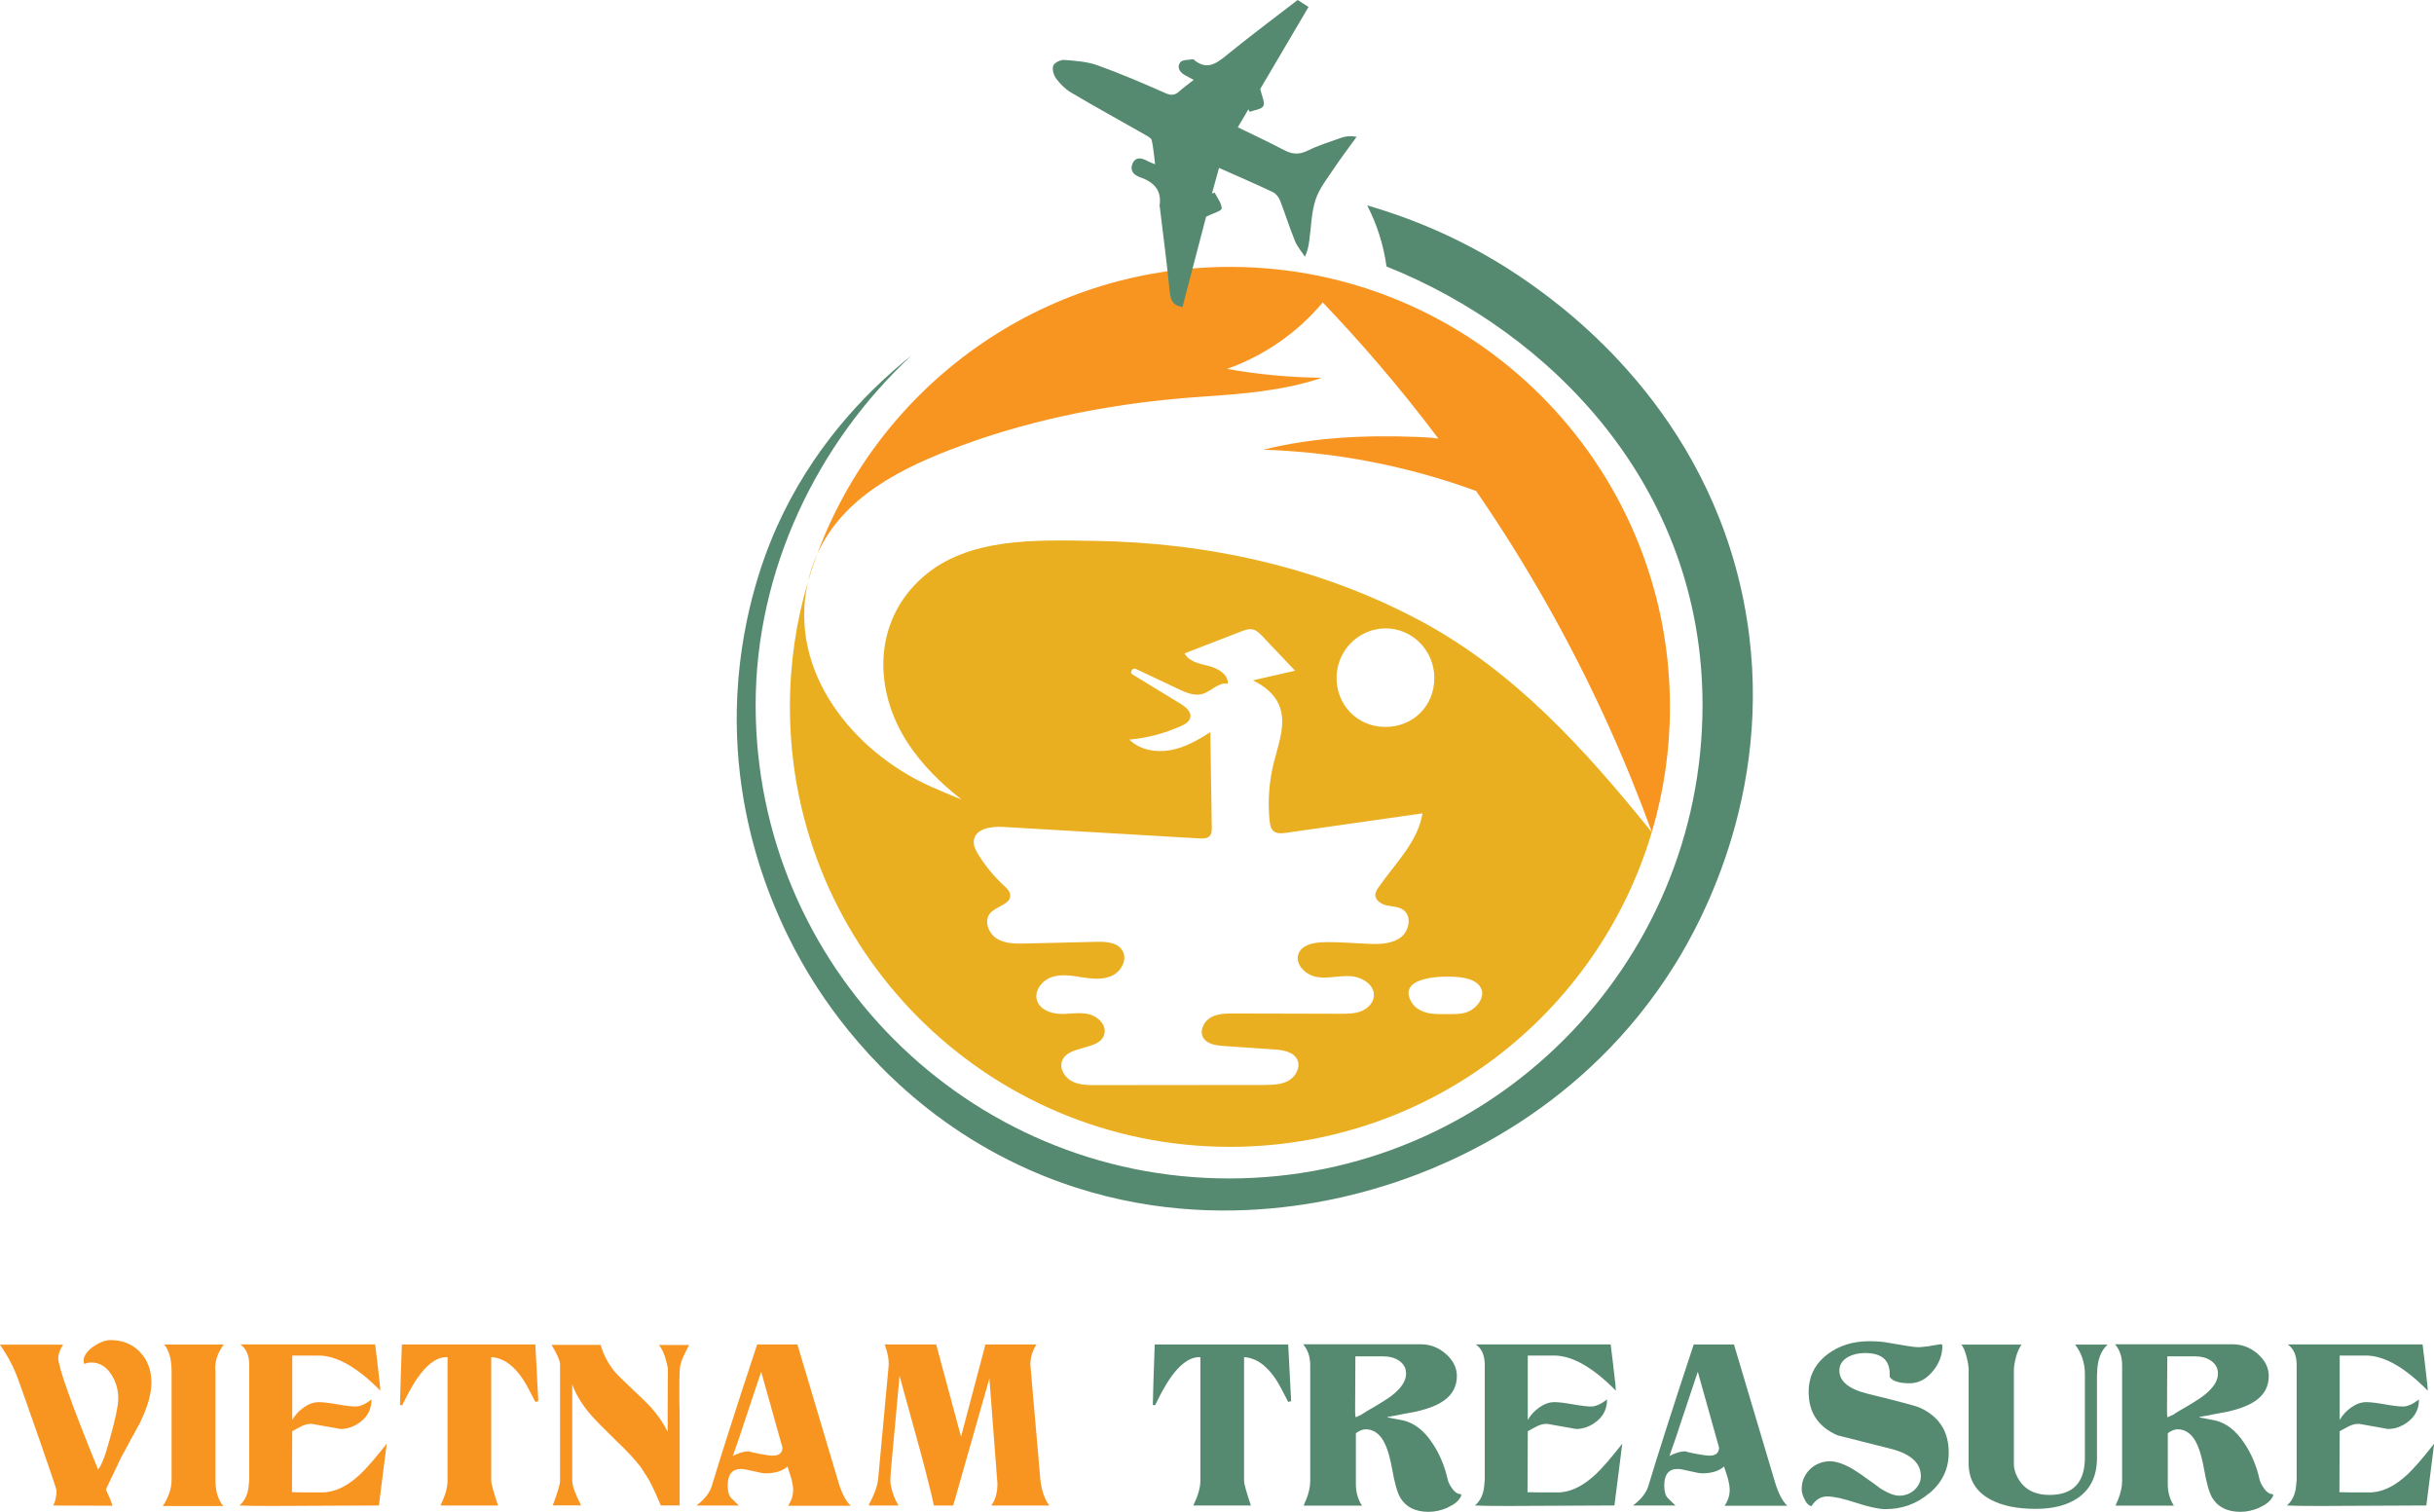 <?xml version="1.0" encoding="UTF-8"?>
<svg xmlns="http://www.w3.org/2000/svg" id="Layer_1" data-name="Layer 1" viewBox="0 0 445.16 276.5">
  <defs>
    <style>
      .cls-1 {
        fill: #eaaf21;
      }

      .cls-2 {
        fill: #558a70;
      }

      .cls-3 {
        fill: #f89521;
      }
    </style>
  </defs>
  <g>
    <g>
      <path class="cls-2" d="M318.93,110.08c-6.88-34.99-32.32-53.47-39.44-58.47-10.88-7.64-21.5-11.75-29.44-14.04,1.8,3.49,3,7.28,3.53,11.17,29.95,11.96,57.8,40.1,57.8,80.2,0,47.82-38.77,86.59-86.59,86.59s-86.59-38.77-86.59-86.59c0-24.65,11.26-47.9,28.51-63.93-9,7.22-18.33,17.36-24.59,31.25-1.62,3.59-6.47,15.06-7.27,30.79-1.38,27.31,10.46,47.27,14.88,53.98,5.76,8.76,17.76,23.69,38.41,32.87,30.87,13.72,59.27,4.89,66.78,2.42,9.8-3.22,34.92-13.21,51.55-40.14,4.46-7.22,18.98-32.93,12.46-66.09Z"></path>
      <path class="cls-1" d="M259.68,113.5c-18.25-9.77-39.02-14.3-59.64-14.58-10.47-.14-23.04-.73-31.4,6.75-8.99,8.05-8.94,20.61-2.57,30.29,2.62,3.98,6.03,7.33,9.8,10.27-1.91-.77-3.81-1.56-5.68-2.4-14.21-6.36-26.12-21.07-22.43-37.38,0-.02,0-.04.01-.06-2.15,7.25-3.3,14.94-3.3,22.89,0,44.44,36.03,80.47,80.47,80.47,36.48,0,67.29-24.27,77.16-57.55-12.18-15.08-25.05-29.41-42.41-38.71ZM253.33,114.93c4.94-.06,9,4.03,9,9.07,0,5.12-3.89,8.98-9.02,8.95-5.06-.03-8.95-4.04-8.86-9.13.09-4.88,4.02-8.82,8.88-8.89ZM256.21,171.42c-1.54,1.18-3.64,1.27-5.59,1.21-2.96-.1-5.92-.42-8.87-.29-1.66.07-3.61.5-4.24,2.03-.79,1.92,1.26,3.96,3.31,4.31,2.05.35,4.15-.29,6.23-.14,2.08.14,4.41,1.6,4.22,3.67-.11,1.26-1.17,2.28-2.35,2.74-1.18.46-2.49.46-3.75.46-6.5-.02-13-.04-19.51-.05-1.44,0-2.95.01-4.21.72-1.25.71-2.1,2.36-1.42,3.63.66,1.25,2.32,1.49,3.73,1.59,3.1.21,6.2.43,9.3.64,1.61.11,3.51.41,4.2,1.86.66,1.39-.27,3.11-1.62,3.86-1.35.74-2.96.76-4.5.77-10.23.01-20.45.02-30.68.03-1.5,0-3.07-.01-4.4-.7-1.33-.69-2.33-2.29-1.82-3.7,1.09-3.03,6.93-1.82,7.74-4.94.44-1.68-1.21-3.27-2.9-3.65-1.7-.38-3.46.02-5.2-.04-1.74-.06-3.7-.81-4.22-2.46-.56-1.78.94-3.68,2.72-4.27,1.77-.59,3.7-.25,5.55.04,1.85.29,3.83.5,5.51-.31,1.68-.81,2.82-3.03,1.82-4.62-.93-1.48-3-1.6-4.74-1.56-4.3.1-8.6.21-12.91.31-1.83.04-3.77.06-5.32-.91-1.55-.97-2.38-3.31-1.16-4.67,1.16-1.29,3.8-1.6,3.63-3.32-.07-.69-.63-1.2-1.13-1.67-1.82-1.68-3.4-3.6-4.7-5.7-.49-.79-.95-1.67-.82-2.59.29-2.16,3.19-2.59,5.37-2.46,11.95.7,23.9,1.4,35.85,2.1.71.04,1.53.04,1.97-.51.33-.4.33-.97.33-1.49-.09-5.81-.18-11.62-.27-17.43-2.26,1.45-4.66,2.81-7.3,3.29-2.64.48-5.6-.04-7.51-1.93,3.27-.29,6.5-1.14,9.49-2.5.71-.32,1.48-.76,1.65-1.52.25-1.08-.83-1.95-1.77-2.53-2.89-1.77-5.79-3.53-8.68-5.3-.22-.14-.39-.25-.36-.53.03-.2.17-.41.34-.52.25-.16.45-.06.7.06.38.18.77.36,1.15.54,1.53.72,3.06,1.44,4.6,2.17.63.3,1.26.59,1.88.89,1.36.64,2.87,1.3,4.32.9,1.66-.45,3-2.23,4.68-1.87.13-1.72-1.79-2.83-3.46-3.25-1.67-.42-3.64-.78-4.44-2.31,3.46-1.34,6.92-2.68,10.38-4.02.64-.25,1.32-.5,2-.38.77.14,1.35.74,1.89,1.3,1.98,2.09,3.96,4.18,5.94,6.27-2.57.59-5.14,1.17-7.71,1.76,1.99.96,3.86,2.41,4.75,4.43,1.45,3.3-.03,7.05-.91,10.54-.88,3.48-1.15,7.12-.79,10.69.07.71.21,1.49.76,1.94.6.48,1.46.4,2.22.29,8.33-1.19,16.65-2.38,24.98-3.56-.83,5.26-5.07,9.2-8.08,13.6-.25.36-.5.75-.54,1.18-.1,1.06,1.03,1.82,2.07,2.05,1.04.23,2.19.21,3.05.83,1.58,1.14,1.09,3.82-.45,5.01ZM270.62,183.19c-.55.91-1.43,1.62-2.43,1.96-1.05.35-2.18.31-3.28.32-.17,0-.33,0-.5,0-1.07.01-2.14.03-3.18-.19-1.2-.25-2.39-.87-3.03-1.92-3.09-5.09,6.88-5,9.33-4.55.78.14,1.56.33,2.23.75.67.41,1.22,1.09,1.32,1.87.07.61-.14,1.23-.45,1.76Z"></path>
      <path class="cls-3" d="M175.72,81.53c14.1-5.2,29.02-7.95,43.99-8.97,7.43-.51,14.96-1.06,22.06-3.47-5.82-.06-11.63-.6-17.36-1.62,6.78-2.39,12.9-6.64,17.51-12.16,6.56,6.86,13.8,15.14,21.16,24.91-1.3-.19-2.62-.26-3.93-.31-9.43-.36-18.96.05-28.11,2.34,13.27.41,26.47,2.99,38.94,7.55,4.35,6.32,8.67,13.16,12.85,20.54,8.36,14.78,14.6,28.96,19.28,41.85,2.15-7.26,3.31-14.95,3.31-22.91,0-44.44-36.03-80.47-80.47-80.47-34.64,0-64.16,21.89-75.51,52.58,4.71-10.54,15.53-15.9,26.29-19.86Z"></path>
      <path class="cls-1" d="M302.12,152.23s0-.03-.01-.04c0,0,0,.01,0,.02,0,0,.01.02.02.02Z"></path>
      <path class="cls-1" d="M147.77,106.39c.5-1.69,1.06-3.36,1.66-5-.69,1.55-1.26,3.21-1.66,5Z"></path>
    </g>
    <path class="cls-2" d="M237.33,0c.74.47,1.29.82,1.99,1.27-3.07,5.21-6.09,10.35-8.83,15,.3,1.37.91,2.5.57,3.12-.34.62-1.63.73-2.5,1.06l-.24-.45c-.61,1.03-1.21,2.06-1.93,3.28,2.86,1.4,5.68,2.7,8.41,4.15,1.46.77,2.73.91,4.29.15,2.01-.98,4.17-1.67,6.29-2.41.8-.28,1.67-.34,2.74-.15-1.39,1.93-2.84,3.82-4.16,5.8-1.23,1.85-2.69,3.67-3.36,5.73-.77,2.36-.79,4.96-1.14,7.46-.13.91-.27,1.82-.8,2.94-.62-.96-1.41-1.85-1.83-2.9-.99-2.44-1.77-4.96-2.73-7.41-.23-.59-.75-1.25-1.31-1.51-3.17-1.5-6.39-2.89-9.84-4.42-.45,1.61-.87,3.14-1.29,4.68.16-.06.32-.11.49-.17.48.97,1.29,1.94,1.29,2.91,0,.44-1.61.88-2.85,1.5-1.35,5.15-2.84,10.84-4.32,16.51-1.72-.22-2.17-1.18-2.32-2.7-.52-5.18-1.2-10.34-1.82-15.51-.01-.11-.07-.22-.05-.32.43-2.86-1.09-4.34-3.59-5.2-1.21-.42-1.92-1.33-1.33-2.55.64-1.33,1.78-.92,2.81-.36.32.17.67.29,1.29.55-.21-1.64-.31-3.05-.62-4.42-.09-.39-.73-.71-1.18-.97-4.53-2.58-9.09-5.09-13.58-7.74-1.06-.63-2-1.59-2.74-2.58-.45-.61-.75-1.7-.5-2.34.21-.54,1.32-1.09,1.99-1.04,2.06.16,4.2.3,6.11.99,4.17,1.49,8.25,3.25,12.31,5.04,1.06.47,1.77.5,2.61-.26.8-.72,1.68-1.35,2.66-2.12-.66-.35-1.18-.62-1.69-.92-.95-.55-1.42-1.5-.74-2.32.4-.48,1.5-.39,2.29-.54.04,0,.11.03.15.07,2.27,1.95,4,.84,5.94-.75,4.25-3.48,8.67-6.76,13.06-10.15Z"></path>
  </g>
  <g>
    <path class="cls-3" d="M25.71,260.03c-.6,1.1-1.2,2.2-1.81,3.3s-1.21,2.22-1.81,3.35c-.3.65-.68,1.45-1.14,2.39s-.99,2.05-1.58,3.33c.59,1.28,1,2.27,1.2,2.99l-10.85-.04c.42-.77.62-1.7.62-2.77,0-.18-1.07-3.35-3.21-9.51-1.01-2.89-1.83-5.22-2.46-7.01-.62-1.78-1.07-3.03-1.34-3.75-.8-2.23-1.92-4.36-3.35-6.38h11.56c-.6.95-.89,1.75-.89,2.41,0,1.67,2.42,8.47,7.28,20.4.62-.62,1.4-2.68,2.32-6.16.92-3.33,1.38-5.59,1.38-6.78,0-1.64-.42-3.09-1.25-4.38-.95-1.49-2.19-2.23-3.7-2.23-.45,0-.85.09-1.21.27-.12-.15-.18-.34-.18-.58,0-.89.61-1.77,1.83-2.63,1.13-.77,2.17-1.16,3.12-1.16,2.2,0,4,.74,5.4,2.23,1.37,1.46,2.05,3.32,2.05,5.58,0,1.99-.67,4.37-2.01,7.14Z"></path>
    <path class="cls-3" d="M39.36,250.13v.31c.03.09.05.19.05.31v20c0,1.99.48,3.56,1.43,4.69h-11.07c1.07-1.61,1.61-3.2,1.61-4.78v-19.9c0-2.11-.44-3.73-1.34-4.86h10.89c-1.04,1.4-1.56,2.81-1.56,4.24Z"></path>
    <path class="cls-3" d="M69.27,275.34l-19.24.09c-1.7,0-3.06,0-4.08-.02s-1.75-.04-2.16-.07c1.01-.86,1.58-2.1,1.7-3.7.03-.36.05-.62.07-.78.01-.16.02-.22.02-.16v-21.07c0-1.75-.55-3.01-1.65-3.75h24.68c.12.95.23,1.87.34,2.76.1.89.2,1.73.29,2.5.12.95.2,1.69.25,2.21.04.52.07.84.07.96v.04c-4.08-4.16-7.77-6.31-11.07-6.43h-5.04v11.78c.5-.89,1.21-1.66,2.12-2.3s1.82-.96,2.74-.96c.74,0,1.88.13,3.39.4,1.52.27,2.63.4,3.35.4.8,0,1.77-.43,2.9-1.29,0,1.55-.55,2.81-1.65,3.79-1.22,1.07-2.56,1.61-4.02,1.61-1.64-.3-3.3-.6-5-.89-.09-.03-.25-.04-.49-.04-.54,0-1.09.15-1.67.44-.58.3-1.14.6-1.67.89l-.05,11.16c.77.03,1.5.04,2.19.04h3.35c.33,0,.56-.01.72-.04,2.05-.21,4.15-1.32,6.29-3.35.54-.51,1.2-1.22,2.01-2.14.8-.92,1.73-2.06,2.77-3.39l-1.43,11.29Z"></path>
    <path class="cls-3" d="M97.92,256.42c-.15-.3-.33-.65-.54-1.05-.21-.4-.46-.89-.76-1.45-1.93-3.66-4.2-5.56-6.78-5.71v22.63c0,.53.42,2.04,1.25,4.51h-10.53c.86-1.79,1.29-3.29,1.29-4.51v-22.63h-.09c-2.38-.06-4.77,2.2-7.18,6.78-.15.33-.31.66-.49.98-.18.33-.34.65-.49.98-.03.03-.06.04-.09.04-.27,0-.39-.01-.36-.04.03-1.34.07-2.92.13-4.75.06-1.83.13-3.93.22-6.31h24.41l.36,6.92c.06,1.04.11,1.85.13,2.41s.05.92.05,1.07v.04s-.06-.04-.09-.04c-.12,0-.27.04-.45.13Z"></path>
    <path class="cls-3" d="M124.43,249.68c-.12.51-.18,1.87-.18,4.11v2.76c.03.62.05,1.18.05,1.65v17.14h-3.44c-.36-.84-.67-1.55-.94-2.16-.27-.61-.51-1.12-.72-1.54-.36-.69-.71-1.31-1.07-1.87-.36-.57-.7-1.09-1.03-1.56-.48-.62-1.09-1.34-1.83-2.14-.74-.8-1.62-1.68-2.63-2.63-1.13-1.1-2.08-2.04-2.83-2.81s-1.35-1.4-1.76-1.87c-1.61-1.88-2.74-3.73-3.39-5.58v17.63c0,.92.54,2.43,1.61,4.51h-5.18c.89-2.35,1.34-3.85,1.34-4.51v-21.24c0-.68-.52-1.89-1.56-3.61h8.97c.56,1.87,1.43,3.51,2.59,4.91.45.53,1.37,1.46,2.77,2.76.92.86,1.7,1.61,2.34,2.23.64.62,1.15,1.14,1.54,1.56,1.34,1.52,2.35,3,3.03,4.46v-3.48c0-1.93.01-4.66.04-8.17-.03-.12-.06-.26-.09-.42s-.07-.35-.13-.56c-.36-1.49-.83-2.57-1.43-3.26h5.54c-.92,1.7-1.46,2.93-1.61,3.7Z"></path>
    <path class="cls-3" d="M144.12,275.39c.62-.89.94-1.86.94-2.9,0-.56-.12-1.29-.36-2.19-.12-.33-.23-.67-.33-1.02-.11-.36-.22-.72-.34-1.07-.92.83-2.26,1.25-4.02,1.25-.39,0-1.13-.13-2.23-.4-1.13-.27-1.88-.4-2.23-.4-1.64,0-2.46,1.01-2.46,3.03,0,1.1.22,1.87.67,2.32.24.24.47.46.69.67.22.21.45.43.69.67h-7.77c1.49-1.13,2.43-2.32,2.81-3.57.86-2.86,1.98-6.43,3.35-10.71,1.37-4.29,3.02-9.35,4.95-15.18h7.36l7.54,25.31c.62,2.02,1.37,3.42,2.23,4.2h-11.52ZM139.21,250.89l-3.26,9.77c-.21.65-.47,1.44-.78,2.36s-.69,2.01-1.14,3.26c1.13-.56,2.08-.85,2.86-.85.3.12,1.01.28,2.14.49,1.13.21,1.89.31,2.28.31,1.01,0,1.59-.36,1.74-1.07.06-.27.07-.42.04-.45l-3.88-13.84Z"></path>
    <path class="cls-3" d="M181.3,275.34c.74-1.01,1.12-2.32,1.12-3.93,0-.27-.01-.48-.04-.62l-1.43-18.66-6.61,23.21h-3.57c0-.33-.49-2.4-1.47-6.2-.6-2.29-1.29-4.89-2.1-7.79-.8-2.9-1.7-6.13-2.68-9.71l-1.56,17.09c-.09,1.16-.13,1.82-.13,1.97,0,.33.04.7.13,1.12.09.42.2.84.34,1.27.13.43.3.85.49,1.25.19.4.38.74.56,1.01h-5.4l-.09.04.09-.27c.95-1.75,1.5-3.27,1.65-4.55l1.92-20.71c.09-1.13-.15-2.46-.72-3.97h9.42l4.55,16.87,4.46-16.87h9.33c-.74,1.19-1.12,2.42-1.12,3.7,0-.03.05.42.13,1.36s.21,2.36.36,4.26l.94,10.71c.09,1.04.22,2.6.4,4.69.24,2.05.79,3.63,1.65,4.73h-10.62Z"></path>
    <path class="cls-2" d="M235.61,256.42c-.15-.3-.33-.65-.54-1.05-.21-.4-.46-.89-.76-1.45-1.93-3.66-4.2-5.56-6.78-5.71v22.63c0,.53.42,2.04,1.25,4.51h-10.53c.86-1.79,1.29-3.29,1.29-4.51v-22.63h-.09c-2.38-.06-4.77,2.2-7.18,6.78-.15.33-.31.66-.49.98-.18.33-.34.65-.49.98-.03.03-.06.04-.09.04-.27,0-.39-.01-.36-.04.03-1.34.07-2.92.13-4.75.06-1.83.13-3.93.22-6.31h24.41l.36,6.92c.06,1.04.11,1.85.13,2.41s.05.92.05,1.07v.04s-.06-.04-.09-.04c-.12,0-.27.04-.45.13Z"></path>
    <path class="cls-2" d="M264.76,275.74c-1.19.51-2.35.76-3.48.76-2.38,0-4.09-.83-5.13-2.5-.57-.92-1.09-2.74-1.56-5.44-.48-2.62-1.11-4.46-1.9-5.54s-1.76-1.61-2.92-1.61c-.54,0-1.13.24-1.79.71v9.28c0,1.52.37,2.84,1.12,3.97h-10.67c.06-.18.13-.36.22-.56.09-.19.18-.39.27-.6.48-1.25.71-2.35.71-3.31v-21.2c0-1.54-.43-2.83-1.29-3.84h21.51c1.67,0,3.15.55,4.46,1.65,1.43,1.22,2.14,2.6,2.14,4.15,0,1.87-.78,3.36-2.32,4.46-1.13.83-2.84,1.52-5.13,2.05-.86.15-1.73.31-2.61.49-.88.18-1.75.35-2.61.49v.09c.33.06.72.13,1.18.22.46.09.99.2,1.59.31,2.08.45,3.9,1.85,5.44,4.2,1.28,1.9,2.2,4.09,2.77,6.56.06.3.16.59.31.87.15.28.33.57.54.87.48.65.97.98,1.47.98l.22.18c-.36.95-1.21,1.71-2.54,2.27ZM255.83,248.83c-.78-.51-1.71-.76-2.81-.76h-5.13l-.05,10.04c0,.24,0,.44.02.62.01.18.04.34.07.49.12-.06.27-.13.44-.2.18-.07.39-.17.62-.29.12-.09.28-.2.47-.31.19-.12.41-.25.65-.4,1.19-.68,2.15-1.26,2.88-1.72.73-.46,1.23-.8,1.49-1.01,1.79-1.37,2.68-2.72,2.68-4.06,0-1.01-.45-1.81-1.34-2.41Z"></path>
    <path class="cls-2" d="M295.24,275.34l-19.24.09c-1.7,0-3.06,0-4.08-.02s-1.75-.04-2.16-.07c1.01-.86,1.58-2.1,1.7-3.7.03-.36.05-.62.07-.78.01-.16.02-.22.02-.16v-21.07c0-1.75-.55-3.01-1.65-3.75h24.68c.12.95.23,1.87.34,2.76.1.89.2,1.73.29,2.5.12.95.2,1.69.25,2.21.04.52.07.84.07.96v.04c-4.08-4.16-7.77-6.31-11.07-6.43h-5.04v11.78c.5-.89,1.21-1.66,2.12-2.3s1.82-.96,2.74-.96c.74,0,1.88.13,3.39.4,1.52.27,2.63.4,3.35.4.8,0,1.77-.43,2.9-1.29,0,1.55-.55,2.81-1.65,3.79-1.22,1.07-2.56,1.61-4.02,1.61-1.64-.3-3.3-.6-5-.89-.09-.03-.25-.04-.49-.04-.54,0-1.09.15-1.67.44-.58.3-1.14.6-1.67.89l-.05,11.16c.77.03,1.5.04,2.19.04h3.35c.33,0,.56-.01.72-.04,2.05-.21,4.15-1.32,6.29-3.35.54-.51,1.2-1.22,2.01-2.14.8-.92,1.73-2.06,2.77-3.39l-1.43,11.29Z"></path>
    <path class="cls-2" d="M315.41,275.39c.62-.89.94-1.86.94-2.9,0-.56-.12-1.29-.36-2.19-.12-.33-.23-.67-.33-1.02-.11-.36-.22-.72-.34-1.07-.92.83-2.26,1.25-4.02,1.25-.39,0-1.13-.13-2.23-.4-1.13-.27-1.88-.4-2.23-.4-1.64,0-2.46,1.01-2.46,3.03,0,1.1.22,1.87.67,2.32.24.24.47.46.69.67.22.21.45.43.69.67h-7.77c1.49-1.13,2.43-2.32,2.81-3.57.86-2.86,1.98-6.43,3.35-10.71,1.37-4.29,3.02-9.35,4.95-15.18h7.36l7.54,25.31c.62,2.02,1.37,3.42,2.23,4.2h-11.52ZM310.51,250.89l-3.26,9.77c-.21.65-.47,1.44-.78,2.36s-.69,2.01-1.14,3.26c1.13-.56,2.08-.85,2.86-.85.3.12,1.01.28,2.14.49,1.13.21,1.89.31,2.28.31,1.01,0,1.59-.36,1.74-1.07.06-.27.07-.42.04-.45l-3.88-13.84Z"></path>
    <path class="cls-2" d="M352.77,273.16c-2.26,1.9-4.91,2.85-7.94,2.85-1.19,0-2.98-.39-5.36-1.16-2.32-.77-4.08-1.16-5.27-1.16s-2.16.6-2.9,1.79c-.56-.18-1-.62-1.29-1.34-.33-.6-.49-1.21-.49-1.83,0-.71.13-1.38.4-1.99.27-.61.64-1.14,1.12-1.61s1.03-.82,1.65-1.07c.62-.25,1.29-.38,2.01-.38,1.1,0,2.44.44,4.02,1.34.33.21.71.45,1.16.74s.92.62,1.43,1c.86.6,1.53,1.07,1.99,1.43.46.36.75.56.87.62,1.28.77,2.34,1.16,3.17,1.16.54,0,1.04-.09,1.52-.27.48-.18.89-.43,1.25-.76.36-.33.65-.71.87-1.14.22-.43.33-.9.33-1.41,0-2.35-1.77-4-5.31-4.95-1.67-.41-3.32-.83-4.95-1.25s-3.29-.83-4.95-1.25c-3.54-1.52-5.31-4.17-5.31-7.94,0-2.86,1.16-5.16,3.48-6.92,2.11-1.58,4.64-2.36,7.59-2.36.68,0,1.33.02,1.94.07.61.05,1.2.13,1.76.25,1.43.24,2.55.42,3.37.56.82.13,1.37.2,1.67.2h.54c.18,0,.33-.01.45-.04.3-.03.59-.06.87-.09s.54-.07.78-.13c1.07-.18,1.62-.27,1.65-.27.24,0,.36.08.36.23,0,1.7-.56,3.24-1.7,4.64-1.22,1.52-2.65,2.27-4.28,2.27-1.93,0-3.15-.39-3.66-1.16v-.58c0-2.53-1.5-3.79-4.51-3.79-1.19,0-2.22.24-3.08.71-1.07.6-1.61,1.43-1.61,2.5,0,1.97,1.73,3.38,5.18,4.24,5.86,1.43,9.08,2.29,9.64,2.59,3.45,1.61,5.18,4.33,5.18,8.17,0,3.01-1.2,5.51-3.62,7.5Z"></path>
    <path class="cls-2" d="M383.52,251.33v15.35c0,3.19-1.12,5.58-3.35,7.18-1.94,1.4-4.56,2.1-7.87,2.1s-6.05-.55-8.14-1.65c-2.74-1.43-4.11-3.64-4.11-6.65v-17.14c0-.6-.13-1.41-.4-2.46-.27-1.01-.58-1.73-.94-2.14h11c-.18.27-.36.6-.54.98-.18.39-.33.8-.45,1.25-.12.45-.22.89-.29,1.34-.08.45-.11.85-.11,1.21v17.05c0,.74.19,1.5.58,2.27,1.1,2.26,3.08,3.39,5.94,3.39,4.32,0,6.47-2.27,6.47-6.83v-15.26c0-2.05-.6-3.85-1.79-5.4h5.94c-1.28,1.16-1.92,2.96-1.92,5.4Z"></path>
    <path class="cls-2" d="M413.25,275.74c-1.19.51-2.35.76-3.48.76-2.38,0-4.09-.83-5.13-2.5-.57-.92-1.09-2.74-1.56-5.44-.48-2.62-1.11-4.46-1.9-5.54s-1.76-1.61-2.92-1.61c-.54,0-1.13.24-1.79.71v9.28c0,1.52.37,2.84,1.12,3.97h-10.67c.06-.18.13-.36.22-.56.09-.19.18-.39.27-.6.48-1.25.71-2.35.71-3.31v-21.2c0-1.54-.43-2.83-1.29-3.84h21.51c1.67,0,3.15.55,4.46,1.65,1.43,1.22,2.14,2.6,2.14,4.15,0,1.87-.78,3.36-2.32,4.46-1.13.83-2.84,1.52-5.13,2.05-.86.15-1.73.31-2.61.49-.88.18-1.75.35-2.61.49v.09c.33.06.72.13,1.18.22.46.09.99.2,1.59.31,2.08.45,3.9,1.85,5.44,4.2,1.28,1.9,2.2,4.09,2.77,6.56.06.3.16.59.31.87.15.28.33.57.54.87.48.65.97.98,1.47.98l.22.18c-.36.95-1.21,1.71-2.54,2.27ZM404.32,248.83c-.78-.51-1.71-.76-2.81-.76h-5.13l-.05,10.04c0,.24,0,.44.02.62.01.18.04.34.07.49.12-.06.27-.13.44-.2.18-.07.39-.17.62-.29.12-.09.28-.2.47-.31.19-.12.41-.25.65-.4,1.19-.68,2.15-1.26,2.88-1.72.73-.46,1.23-.8,1.49-1.01,1.79-1.37,2.68-2.72,2.68-4.06,0-1.01-.45-1.81-1.34-2.41Z"></path>
    <path class="cls-2" d="M443.73,275.34l-19.24.09c-1.7,0-3.06,0-4.08-.02s-1.75-.04-2.16-.07c1.01-.86,1.58-2.1,1.7-3.7.03-.36.05-.62.07-.78.01-.16.02-.22.02-.16v-21.07c0-1.75-.55-3.01-1.65-3.75h24.68c.12.95.23,1.87.34,2.76.1.89.2,1.73.29,2.5.12.95.2,1.69.25,2.21.04.52.07.84.07.96v.04c-4.08-4.16-7.77-6.31-11.07-6.43h-5.04v11.78c.5-.89,1.21-1.66,2.12-2.3s1.82-.96,2.74-.96c.74,0,1.88.13,3.39.4,1.52.27,2.63.4,3.35.4.8,0,1.77-.43,2.9-1.29,0,1.55-.55,2.81-1.65,3.79-1.22,1.07-2.56,1.61-4.02,1.61-1.64-.3-3.3-.6-5-.89-.09-.03-.25-.04-.49-.04-.54,0-1.09.15-1.67.44-.58.3-1.14.6-1.67.89l-.05,11.16c.77.03,1.5.04,2.19.04h3.35c.33,0,.56-.01.72-.04,2.05-.21,4.15-1.32,6.29-3.35.54-.51,1.2-1.22,2.01-2.14.8-.92,1.73-2.06,2.77-3.39l-1.43,11.29Z"></path>
  </g>
</svg>
